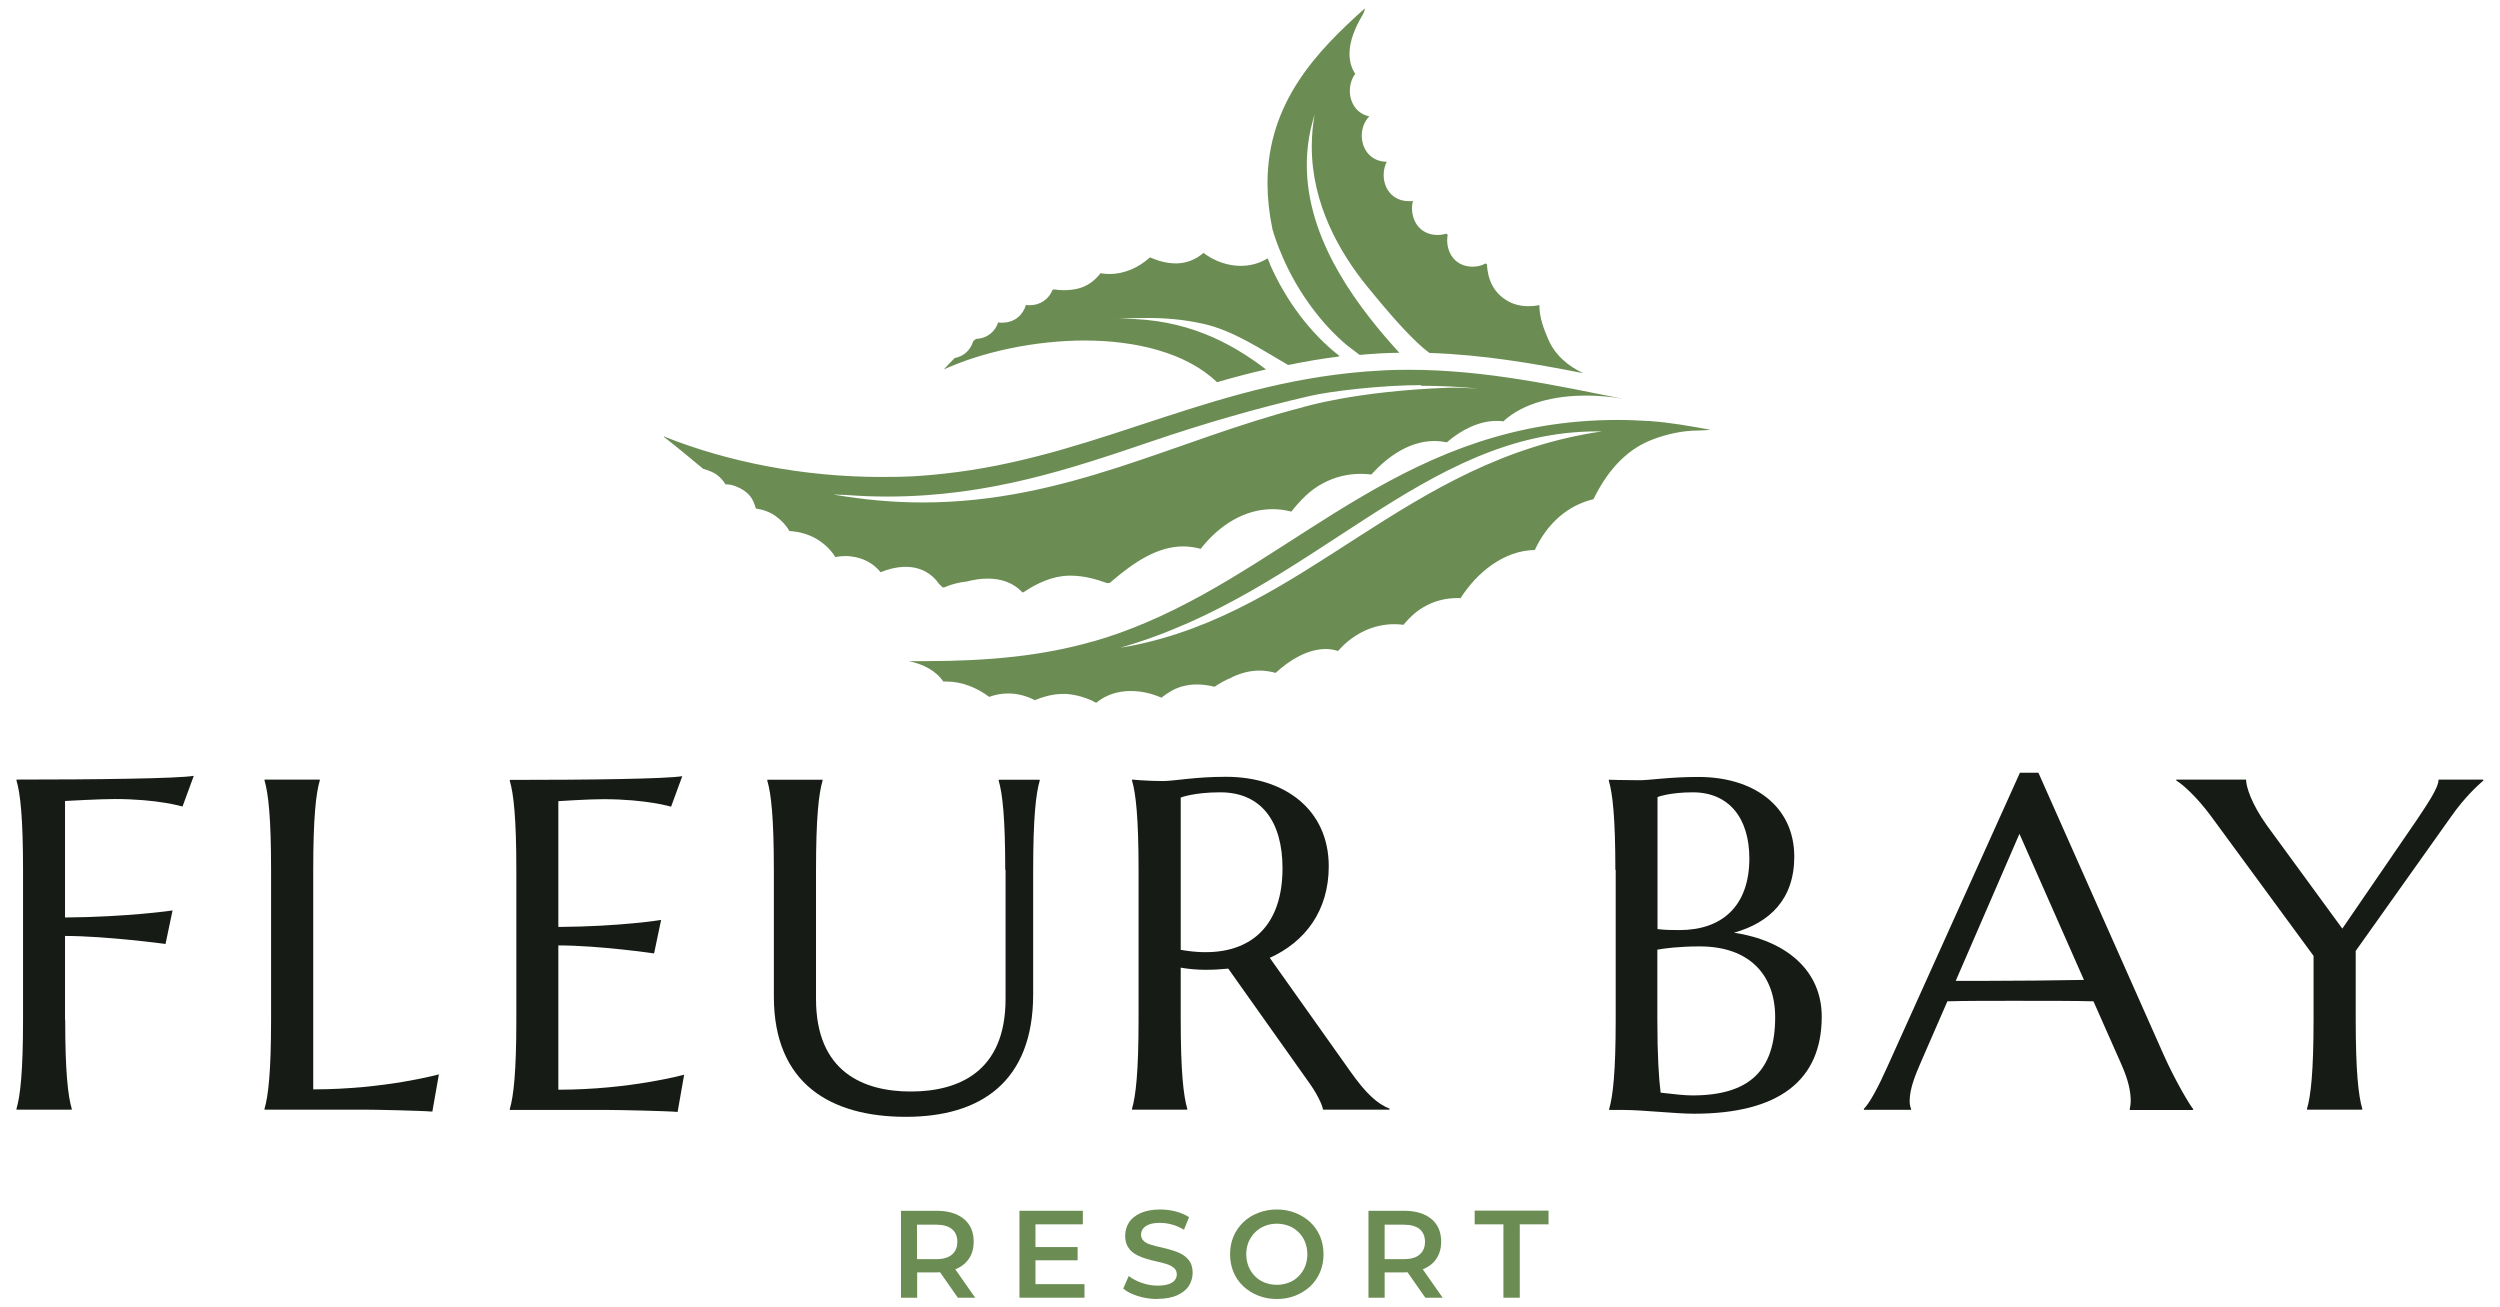 <?xml version="1.0" encoding="UTF-8"?>
<svg id="Layer_1" data-name="Layer 1" xmlns="http://www.w3.org/2000/svg" viewBox="0 0 153 80">
  <defs>
    <style>
      .cls-1 {
        fill: #161c15;
      }

      .cls-2, .cls-3 {
        fill: #6b8d53;
      }

      .cls-3 {
        fill-rule: evenodd;
      }
    </style>
  </defs>
  <path class="cls-3" d="M86.96,23.61c1.12,0,2.28.05,3.49.17-.61-.03-1.21-.07-1.81-.05-5.81.21-8.97,1.21-8.97,1.21-7.79,2.01-14.41,5.81-23.21,5.81-.88,0-1.77-.04-2.69-.12-.89-.08-1.81-.2-2.75-.36h.05s.06,0,.06,0h.05s.03,0,.03,0h.1s.04.01.04.01h.04s.06,0,.06,0h.09s.04.01.04.01h.04s.06,0,.06,0h.16s.03.01.03.01c.83.06,1.64.09,2.43.09,6.23,0,11.24-1.7,16.27-3.41,3.1-1.05,6.23-1.97,9.61-2.75,1.25-.29,4.36-.66,6.79-.66ZM53.94,29.19c-4.8,0-9.42-.93-13.26-2.46l-.03-.04-.03.04c.84.65,1.63,1.31,2.41,1.96.17.05.34.11.51.18.37.16.66.44.86.77.18,0,.36.03.54.09.46.16.94.46,1.15.93.07.16.13.31.17.46.45.07.88.22,1.23.48.34.25.63.55.82.9.59.03,1.18.2,1.66.48.5.3.88.67,1.15,1.11.21-.04.43-.06.64-.06.1,0,.2,0,.29.02.79.08,1.42.44,1.84.97.46-.19.95-.31,1.42-.33h.12c.92,0,1.62.42,2.06,1.07.07.06.14.12.2.19h.09c.44-.19.9-.31,1.37-.36.44-.11.87-.18,1.29-.18.82,0,1.57.24,2.13.84h.06c.84-.56,1.77-1,2.79-1.02h.09c.8,0,1.54.2,2.26.46l.17-.03.1-.09c1.33-1.14,2.78-2.13,4.37-2.13.3,0,.61.04.92.11l.15.04c1.15-1.47,2.7-2.43,4.4-2.43.38,0,.76.05,1.15.15.54-.68,1.15-1.32,1.91-1.72.76-.41,1.54-.59,2.33-.59.22,0,.44.01.66.04,1.07-1.19,2.41-2.05,3.86-2.05.25,0,.5.03.76.08.88-.77,1.98-1.31,3.03-1.31.14,0,.28,0,.42.03,1.24-1.15,3.18-1.58,5.07-1.58.78,0,1.56.07,2.27.2-4.05-.8-8.42-1.78-13.13-1.78-.58,0-1.16.01-1.75.05-9.87.53-16.77,5.01-25.87,6.21-2.16.28-3.36.3-4.67.3ZM73.64,15.49c-.46.39-1.02.63-1.67.63-.56,0-1.08-.15-1.57-.36h-.03c-.7.63-1.58,1.01-2.47,1.01-.18,0-.36-.02-.55-.05-.35.46-.81.81-1.41.95-.28.06-.55.09-.83.09-.21,0-.42-.02-.62-.05l-.08.04c-.21.52-.69.93-1.42.93-.07,0-.13,0-.2-.02-.18.6-.67,1.09-1.48,1.09-.08,0-.15,0-.22-.02-.18.54-.64.98-1.36,1.01-.06.05-.11.1-.17.14-.15.5-.53.92-1.13,1.03-.24.24-.46.47-.67.7,2.35-1.07,5.55-1.77,8.63-1.77s6.2.73,8.09,2.55c.98-.28,1.97-.55,3-.78-2.22-1.7-4.95-3.1-8.73-3.1-.24,0-.49,0-.74.02h-.17s.17,0,.17,0c.78-.04,1.49-.07,2.15-.07,1.2,0,2.27.09,3.45.35,1.87.41,3.58,1.58,5.21,2.52h.07c1.01-.21,2.01-.38,3.05-.51l.03-.04c-1.76-1.37-3.26-3.36-4.25-5.61v-.03s-.02-.03-.02-.03v-.03s-.02-.03-.02-.03l-.1-.24c-.5.31-1.06.46-1.64.46-.8,0-1.62-.28-2.31-.81ZM87.37,14.27c.18.07.38.11.6.11.2,0,.38-.03.54-.08l.09.07c-.17.9.34,1.95,1.52,1.95.31,0,.58-.07.79-.2l.09.06c.05.9.38,1.73,1.27,2.24.38.22.82.32,1.28.32.22,0,.44-.02.66-.07,0,.75.25,1.42.55,2.11.41.95,1.21,1.63,2.14,2.06-3-.59-6.1-1.13-9.42-1.24-.91-.67-2.15-2.07-3.05-3.15l-.1-.12c-.17-.21-.33-.4-.47-.57l-.19-.23c-1.71-2.11-3.39-5.06-3.39-8.56,0-.65.06-1.32.18-2v.03s-.02.03-.02.03v.03c-1.48,4.75.84,9.11,3.33,12.32.63.82,1.28,1.56,1.87,2.21-.41,0-.81.02-1.21.04-.41.02-1.22.09-1.22.09l-.74-.56c-1.5-1.24-3.02-3.2-4-5.49v-.03s-.03-.03-.03-.03v-.03c-.21-.46-.37-.92-.52-1.39v-.03s-.02-.03-.02-.03v-.03s-.02-.04-.02-.04c-.21-1.01-.31-1.96-.31-2.84,0-4.99,3.08-8.13,5.96-10.71-.02.07-.03.15-.05.22-.04.07-.07.13-.1.2-.45.76-.79,1.58-.79,2.36,0,.43.1.85.35,1.23-.22.29-.33.67-.33,1.04,0,.7.4,1.4,1.19,1.56-.3.31-.46.74-.46,1.18,0,.79.51,1.59,1.53,1.6-.13.25-.19.53-.19.81,0,.8.52,1.6,1.55,1.6.08,0,.16,0,.24-.02-.19.77.11,1.68.9,1.98ZM66.89,42.92c.07.03.14.06.2.09.6-.5,1.34-.72,2.11-.72.62,0,1.27.14,1.86.4h.03c.37-.29.77-.54,1.22-.67.31-.09.62-.13.94-.13.36,0,.73.05,1.08.14.32-.22.67-.41,1.03-.56l.07-.04c.56-.26,1.1-.39,1.65-.39.33,0,.66.05.99.14.87-.81,1.99-1.46,3.06-1.46.26,0,.51.04.76.12.88-1.01,2.1-1.64,3.44-1.64.18,0,.37.01.56.04.34-.41.73-.79,1.19-1.06.68-.41,1.4-.58,2.14-.58.06,0,.11,0,.17,0,1.02-1.59,2.66-2.91,4.54-2.94.75-1.61,2-2.73,3.59-3.11.78-1.59,1.9-3,3.61-3.65.87-.33,1.83-.55,2.76-.55.19,0,.7-.03.78-.05-1.22-.22-2.42-.44-3.67-.53-.68-.04-1.35-.07-1.99-.07-12.78,0-19.36,8.36-28.87,12.4-1.03.44-2.1.83-3.21,1.15h-.03c-3.07.89-6.42,1.21-10.25,1.21-.34,0-.68,0-1.03,0,.86.18,1.66.58,2.11,1.25.06,0,.12,0,.18,0,.94,0,1.84.35,2.63.94.37-.14.77-.21,1.16-.21.55,0,1.11.14,1.63.41.55-.22,1.11-.38,1.71-.38.08,0,.16,0,.24,0,.59.05,1.12.21,1.63.44ZM68.56,39.64c11.77-3.35,18.45-13.24,29.2-13.24.1,0,.19,0,.29,0-12.04,1.75-18.05,11.05-28.9,13.14-.2.04-.59.1-.59.1Z"/>
  <g>
    <path class="cls-1" d="M3.99,62.4c0,3.2.17,4.67.4,5.45v.06H1.01v-.06c.23-.78.4-2.25.4-5.45v-9.18c0-3.2-.17-4.67-.4-5.45v-.06c4.7,0,9.9-.06,10.85-.23l-.69,1.88s-1.5-.46-4.16-.46c-.89,0-3.03.12-3.03.12v7.13c3.87-.03,6.58-.43,6.58-.43l-.43,2.05s-3.64-.49-6.15-.49v5.14Z"/>
    <path class="cls-1" d="M19.16,66.67c4.39,0,7.7-.92,7.7-.92l-.4,2.28c-.69-.06-3.61-.12-4.18-.12h-6.09v-.06c.23-.78.4-2.25.4-5.45v-9.18c0-3.2-.17-4.67-.4-5.45v-.06h3.38v.06c-.23.78-.4,2.25-.4,5.45v13.45Z"/>
    <path class="cls-1" d="M41.76,47.49l-.69,1.88s-1.5-.46-4.16-.46c-.89,0-2.74.12-2.74.12v7.7c3.87-.03,6.29-.43,6.29-.43l-.43,2.05s-3.35-.49-5.86-.49v8.83c4.39,0,7.7-.92,7.7-.92l-.4,2.28c-.69-.06-3.61-.12-4.18-.12h-6.09v-.06c.23-.78.4-2.25.4-5.45v-9.18c0-3.2-.17-4.67-.4-5.45v-.06c4.7,0,9.61-.06,10.56-.23Z"/>
    <path class="cls-1" d="M61.52,53.23c0-3.2-.17-4.67-.4-5.45v-.06h2.51v.06c-.23.78-.4,2.25-.4,5.45v7.62c0,5.37-3.23,7.5-7.79,7.5s-8.08-1.99-8.08-7.36v-7.76c0-3.2-.17-4.67-.4-5.45v-.06h3.38v.06c-.23.78-.4,2.25-.4,5.45v7.91c0,4.47,2.91,5.66,5.8,5.66s5.8-1.18,5.8-5.66v-7.91Z"/>
    <path class="cls-1" d="M72.26,62.4c0,3.2.17,4.67.4,5.45v.06h-3.38v-.06c.23-.78.4-2.25.4-5.45v-9.18c0-3.2-.17-4.67-.4-5.45v-.06s.95.09,1.88.09c.72,0,1.93-.26,3.87-.26,3.61,0,6.29,2.02,6.29,5.48,0,2.71-1.44,4.62-3.61,5.6l4.93,6.95c.98,1.39,1.67,1.99,2.4,2.28v.06h-4.07c-.06-.35-.4-1.01-.81-1.59l-4.99-7.04c-.92.09-1.9.12-2.91-.06v3.17ZM72.26,58.13c3.69.66,6.23-.95,6.23-4.99,0-2.83-1.27-4.65-3.81-4.65-1.62,0-2.42.32-2.42.32v9.32Z"/>
    <path class="cls-1" d="M98.86,53.23c0-3.2-.17-4.67-.4-5.45v-.06s.95.03,1.88.03c.66,0,1.79-.2,3.61-.2,3.38,0,5.86,1.79,5.86,4.88,0,2.6-1.5,4.04-3.69,4.65,3.2.49,5.37,2.31,5.37,5.14,0,3.92-2.65,5.94-7.82,5.94-1.13,0-3.15-.23-4.27-.23h-.92v-.06c.23-.78.4-2.25.4-5.45v-9.18ZM101.43,56.86c.52.06.89.06,1.36.06,2.57,0,4.27-1.44,4.27-4.39,0-2.45-1.24-4.04-3.46-4.04-1.44,0-2.16.29-2.16.29v8.08ZM101.43,58.13v4.27c0,2.19.09,3.58.2,4.47.72.09,1.5.17,1.93.17,3.52,0,5.08-1.53,5.08-4.79,0-2.54-1.53-4.33-4.62-4.33-1.27,0-2.14.12-2.6.2Z"/>
    <path class="cls-1" d="M130.34,67.92v-.06c.03-.09.06-.32.06-.46,0-.58-.12-1.24-.58-2.28l-1.7-3.84c-1.04-.03-2.91-.03-4.93-.03-1.47,0-2.91,0-4.01.03l-1.62,3.72c-.29.69-.69,1.56-.69,2.4,0,.23.06.4.09.46v.06h-2.89v-.06c.35-.35.87-1.3,1.47-2.65l8.08-17.92h1.13l7.65,17.23c.72,1.62,1.62,3.12,1.82,3.35v.06h-3.87ZM127.54,59.98l-3.95-8.95-3.9,9h1.53c2.16,0,4.67-.03,6.32-.06Z"/>
    <path class="cls-1" d="M144.17,58.22v4.18c0,3.2.17,4.67.4,5.45v.06h-3.38v-.06c.23-.78.4-2.25.4-5.45v-3.9l-6.29-8.57c-.87-1.18-1.76-1.96-2.11-2.16v-.06h4.27c0,.43.32,1.47,1.27,2.8l4.62,6.32,4.53-6.61c.63-.95,1.36-1.99,1.36-2.51h2.74v.06c-.4.35-1.15,1.04-1.96,2.19l-5.86,8.25Z"/>
  </g>
  <g>
    <path class="cls-2" d="M55.14,79.42v-5.32h2.18c.71,0,1.27.17,1.67.5.4.33.6.8.6,1.39,0,.39-.09.73-.27,1.01-.18.28-.44.5-.78.65-.34.15-.74.22-1.21.22h-1.64l.44-.45v2h-.99ZM56.12,77.53l-.44-.47h1.6c.44,0,.76-.09.98-.28s.33-.45.33-.78-.11-.6-.33-.78-.55-.27-.98-.27h-1.6l.44-.49v3.08ZM58.62,79.42l-1.35-1.93h1.06l1.35,1.93h-1.06Z"/>
    <path class="cls-2" d="M62.39,79.42v-5.32h3.88v.83h-2.9v3.66h3v.83h-3.99ZM63.3,77.13v-.81h2.65v.81h-2.65Z"/>
    <path class="cls-2" d="M70.83,79.5c-.42,0-.81-.06-1.19-.18-.38-.12-.68-.27-.9-.46l.34-.77c.21.17.48.31.79.42.31.11.64.17.97.17.28,0,.5-.03.68-.09.17-.06.3-.14.38-.25.08-.1.12-.22.12-.35,0-.16-.06-.29-.17-.39-.12-.1-.27-.18-.45-.24-.19-.06-.39-.11-.62-.16-.23-.05-.45-.11-.68-.18-.23-.07-.43-.16-.62-.27s-.34-.25-.45-.44c-.12-.18-.17-.42-.17-.7s.08-.55.23-.79c.15-.24.39-.43.71-.58.32-.14.72-.22,1.2-.22.32,0,.64.04.95.12.31.08.59.2.82.35l-.31.77c-.24-.14-.48-.25-.74-.32-.25-.07-.5-.1-.73-.1-.27,0-.5.03-.67.1-.17.07-.29.15-.37.26-.08.11-.12.23-.12.36,0,.16.06.29.17.39.11.1.26.18.45.23.18.06.39.11.62.16s.45.11.68.18c.23.07.43.15.62.26.18.11.33.25.45.43.11.18.17.41.17.69s-.08.55-.23.79c-.15.24-.39.43-.71.58-.32.14-.72.22-1.21.22Z"/>
    <path class="cls-2" d="M78.15,79.5c-.42,0-.8-.07-1.15-.21-.35-.14-.65-.33-.91-.57-.26-.25-.46-.53-.6-.87-.14-.33-.21-.7-.21-1.09s.07-.76.21-1.09c.14-.33.34-.62.6-.87.26-.25.56-.44.91-.57.35-.14.73-.21,1.14-.21s.8.07,1.14.21c.35.14.65.33.91.57.26.25.46.53.6.87.14.33.21.7.21,1.09s-.07.76-.21,1.09c-.14.33-.34.62-.6.87-.26.24-.56.43-.91.57-.35.14-.73.21-1.14.21ZM78.14,78.63c.27,0,.52-.05.75-.14.23-.09.43-.22.59-.39.17-.17.3-.37.39-.59.09-.23.14-.48.14-.75s-.05-.52-.14-.75c-.09-.23-.22-.42-.39-.59-.17-.17-.36-.3-.59-.39-.23-.09-.48-.14-.75-.14s-.52.05-.74.14c-.23.09-.42.22-.59.39-.17.17-.3.37-.4.59-.09.23-.14.48-.14.75s.05.52.14.74c.09.23.22.43.39.6.17.17.36.3.59.39.23.09.48.14.74.14Z"/>
    <path class="cls-2" d="M83.75,79.42v-5.32h2.18c.71,0,1.27.17,1.67.5.4.33.6.8.6,1.39,0,.39-.09.73-.27,1.01-.18.28-.44.5-.78.65-.34.15-.74.22-1.21.22h-1.64l.44-.45v2h-.99ZM84.74,77.53l-.44-.47h1.6c.44,0,.76-.09.98-.28s.33-.45.33-.78-.11-.6-.33-.78-.55-.27-.98-.27h-1.6l.44-.49v3.08ZM87.23,79.42l-1.35-1.93h1.06l1.35,1.93h-1.06Z"/>
    <path class="cls-2" d="M92.01,79.42v-4.49h-1.76v-.84h4.52v.84h-1.76v4.49h-.99Z"/>
  </g>
</svg>